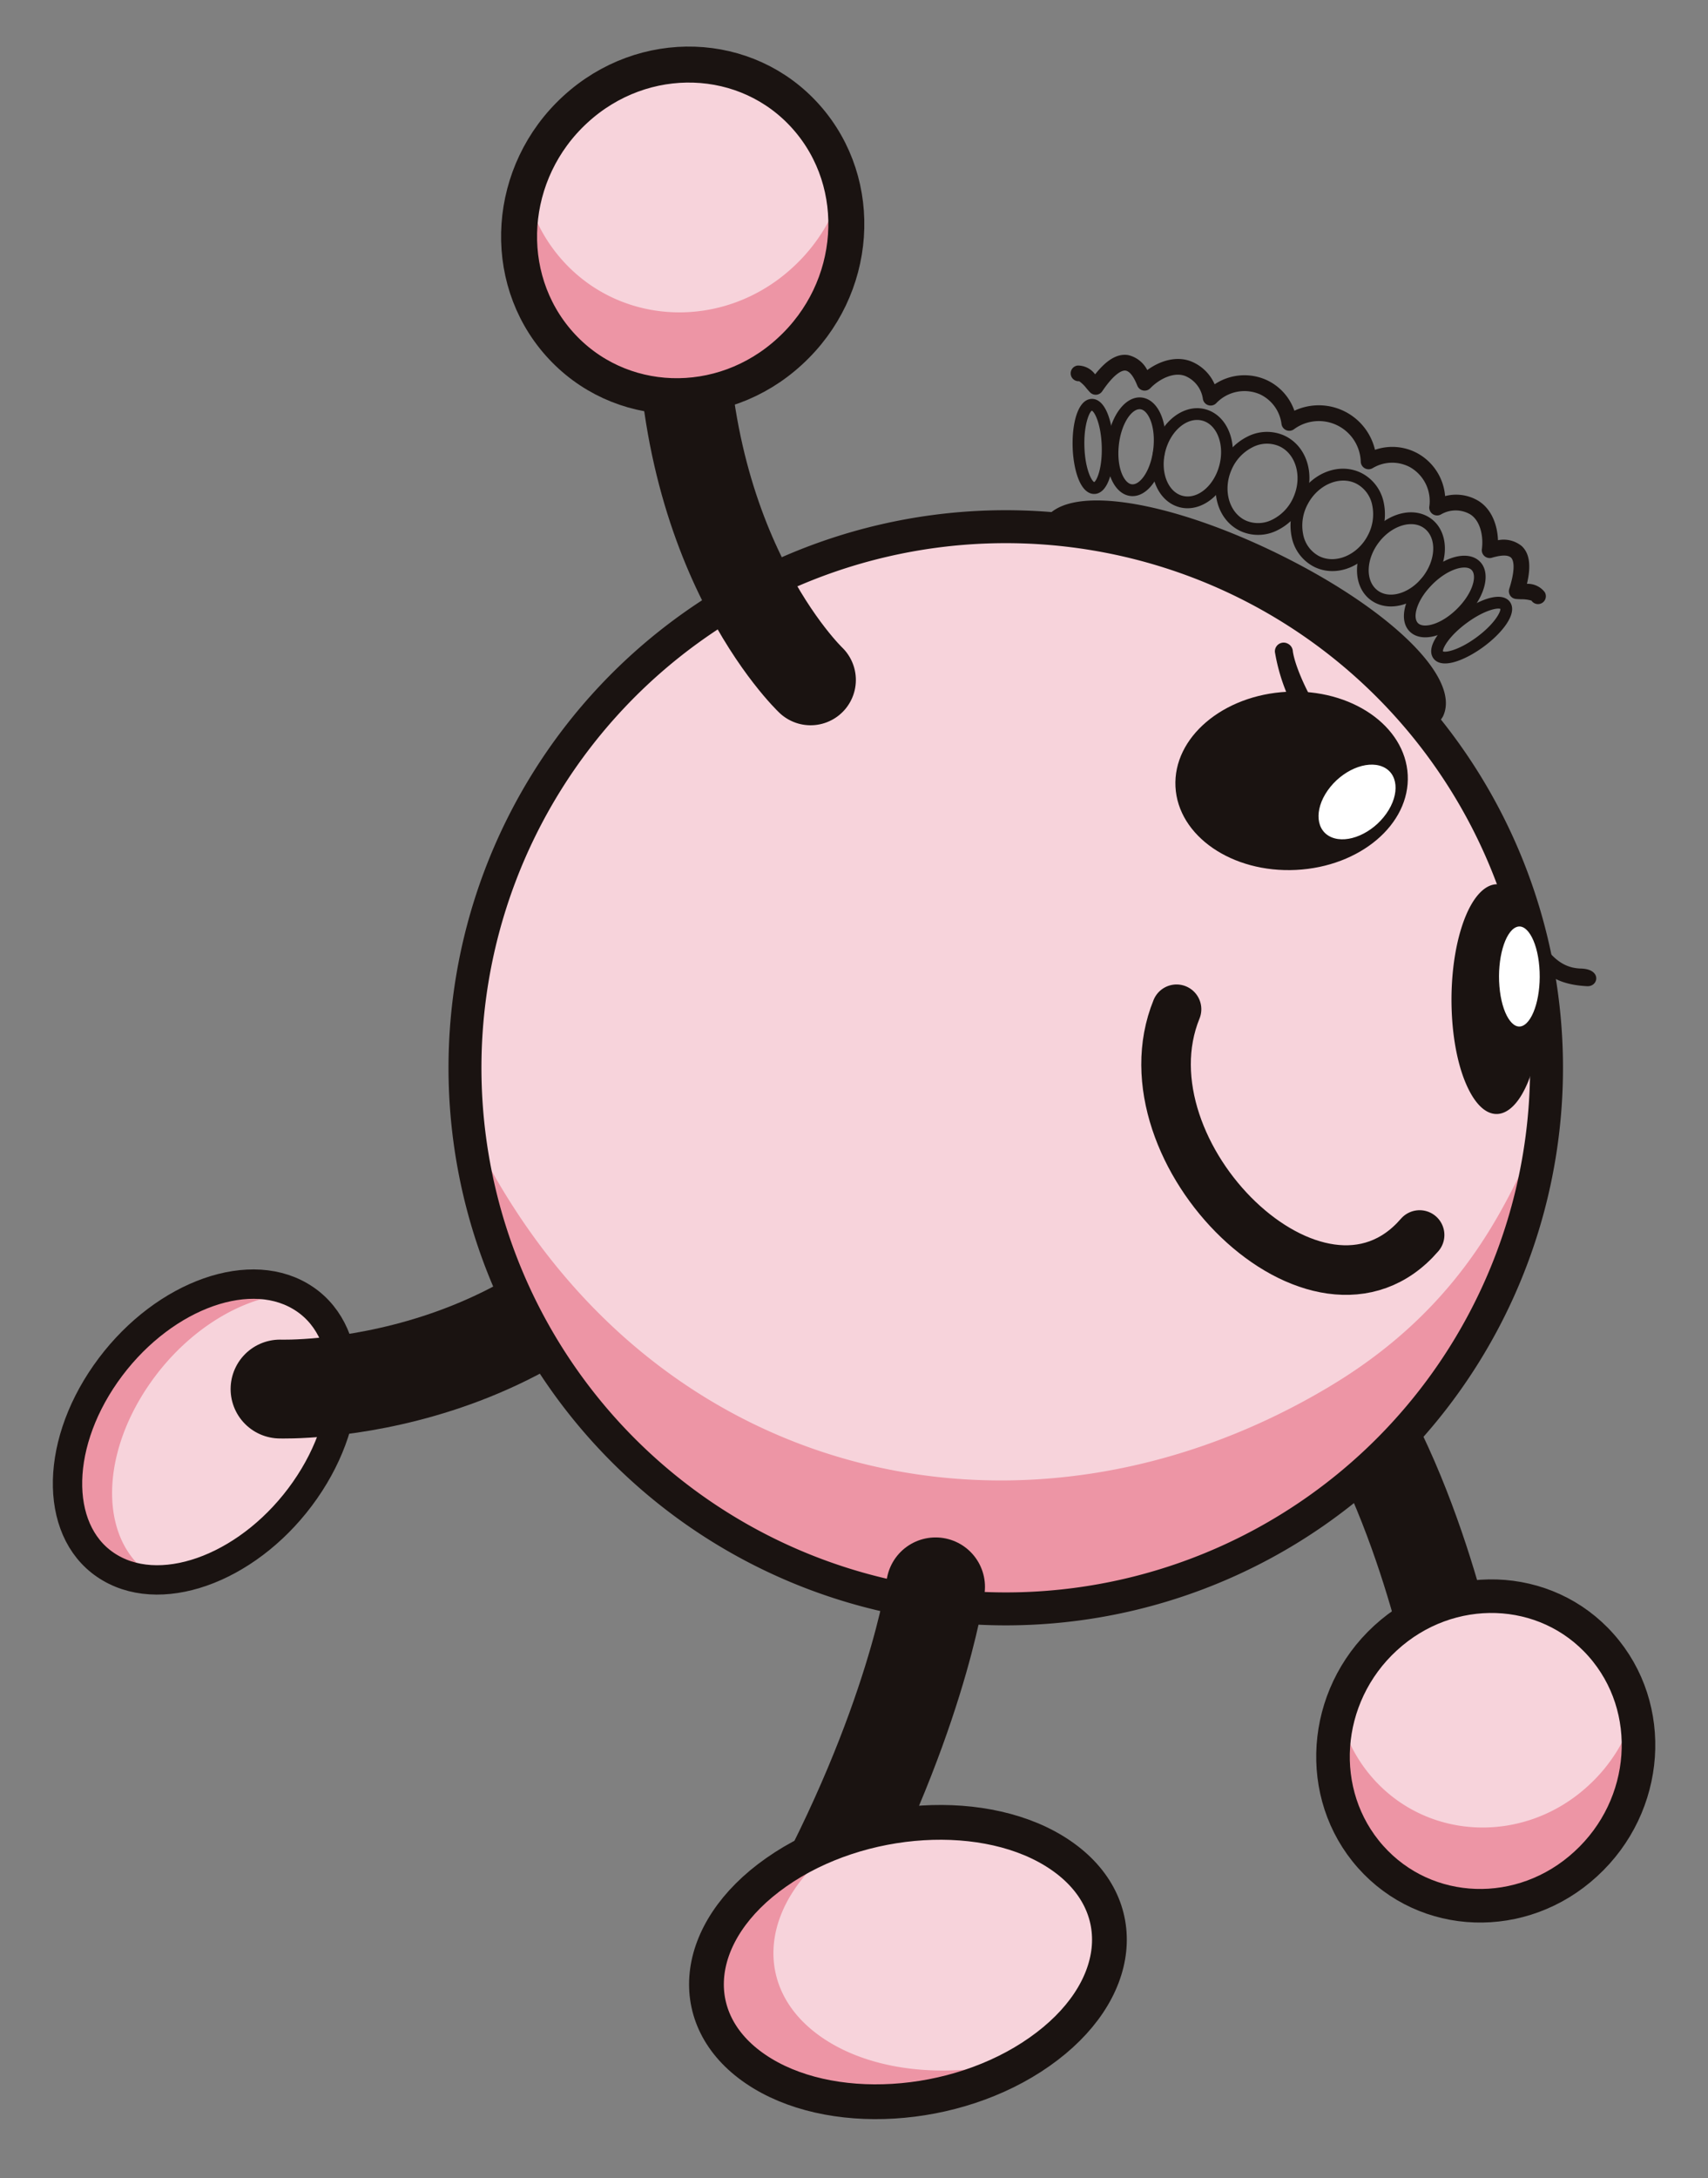 <svg xmlns="http://www.w3.org/2000/svg" width="270.824" height="345.155" viewBox="0 0 270.824 345.155">
  <rect x="0" y="0" width="270.824" height="345.155" fill="#808080" stroke="none"/>
  <g id="グループ_152" data-name="グループ 152" transform="translate(-399.629 121.994) rotate(-18)">
    <path id="パス_174" data-name="パス 174" d="M38.793,209.005c-11.584,8.757-26.459,9.714-33.175,2.163-6.744-7.54-2.788-20.756,8.8-29.488s26.422-9.718,33.129-2.171c6.756,7.561,2.823,20.752-8.752,29.5" transform="translate(352 38)" fill="#f7d3db" fill-rule="evenodd"/>
    <path id="パス_175" data-name="パス 175" d="M46.96,178.9c-7.51-2.26-17.775-.035-26.282,6.387-11.586,8.731-15.542,21.947-8.8,29.487.189.213.387.417.589.616a14.7,14.7,0,0,1-6.851-4.218c-6.744-7.541-2.788-20.757,8.8-29.488,11.255-8.495,25.59-9.656,32.544-2.784" transform="translate(352 38)" fill="#ed95a5" fill-rule="evenodd"/>
    <path id="パス_176" data-name="パス 176" d="M38.793,209.005c-11.584,8.757-26.459,9.714-33.175,2.163-6.744-7.54-2.788-20.756,8.8-29.488s26.422-9.718,33.129-2.171C54.3,187.07,50.368,200.261,38.793,209.005Z" transform="translate(352 38)" fill="none" stroke="#1a1311" stroke-miterlimit="10" stroke-width="4.653"/>
    <path id="パス_177" data-name="パス 177" d="M39.974,192.531s42.034,15.263,74.019-15.054" transform="translate(352 38)" fill="none" stroke="#1a1311" stroke-linecap="round" stroke-miterlimit="10" stroke-width="15.663"/>
    <path id="パス_178" data-name="パス 178" d="M203.033,293.59s4.211-33.452-4.619-55.764" transform="translate(352 38)" fill="none" stroke="#1a1311" stroke-linecap="round" stroke-miterlimit="10" stroke-width="14.357"/>
    <path id="パス_179" data-name="パス 179" d="M179.723,94.662a85.746,85.746,0,1,1-99.172,69.783,85.747,85.747,0,0,1,99.172-69.783" transform="translate(352 38)" fill="#f7d3db"/>
    <path id="パス_180" data-name="パス 180" d="M154.709,111.665s-14.381-26.444.364-66.794" transform="translate(352 38)" fill="none" stroke="#1a1311" stroke-linecap="round" stroke-miterlimit="10" stroke-width="14.357"/>
    <path id="パス_181" data-name="パス 181" d="M226.769,110.23c-2.837-2.727-2.692-7.505.331-10.878a8.965,8.965,0,0,1,5.434-2.962,6.756,6.756,0,0,1,5.512,1.592c3,2.695,2.912,7.594-.167,11.03a8.967,8.967,0,0,1-5.434,2.963,6.752,6.752,0,0,1-5.512-1.593c-.056-.049-.111-.1-.164-.152m10.146-10.748-.116-.108a4.916,4.916,0,0,0-4.015-1.132,7.092,7.092,0,0,0-4.292,2.358c-2.35,2.622-2.5,6.414-.312,8.391a4.916,4.916,0,0,0,4.015,1.132,7.1,7.1,0,0,0,4.292-2.358c2.308-2.575,2.5-6.291.428-8.283" transform="translate(352 38)" fill="#1a1311"/>
    <path id="パス_182" data-name="パス 182" d="M236.226,119.32h0c-.054-.052-.106-.1-.159-.158a6.755,6.755,0,0,1-1.808-5.445A8.96,8.96,0,0,1,237,108.171c3.312-3.213,8.2-3.5,11.015-.6a6.753,6.753,0,0,1,1.809,5.444,8.962,8.962,0,0,1-2.746,5.547c-3.25,3.155-8.019,3.488-10.856.761m10.339-10.563c-2.072-1.991-5.777-1.653-8.259.755a7.1,7.1,0,0,0-2.187,4.382,4.914,4.914,0,0,0,1.29,3.967c2.051,2.1,5.844,1.809,8.372-.642a7.1,7.1,0,0,0,2.186-4.383,4.91,4.91,0,0,0-1.29-3.966c-.037-.039-.074-.077-.112-.113" transform="translate(352 38)" fill="#1a1311"/>
    <path id="パス_183" data-name="パス 183" d="M218.033,103.1c-2.232-2.145-2.334-6.12-.244-9.452,2.35-3.747,6.663-5.318,9.614-3.5a5.023,5.023,0,0,1,.851.658c2.232,2.145,2.334,6.12.244,9.452-2.35,3.747-6.663,5.318-9.614,3.5a5.134,5.134,0,0,1-.851-.659m8.926-10.947a3.173,3.173,0,0,0-.536-.415c-2.08-1.28-5.244.022-7.051,2.9-1.6,2.544-1.615,5.6-.044,7.111a3.122,3.122,0,0,0,.536.415c2.081,1.281,5.244-.021,7.051-2.9,1.6-2.545,1.615-5.6.044-7.112" transform="translate(352 38)" fill="#1a1311"/>
    <path id="パス_184" data-name="パス 184" d="M211.13,99.048c-1.588-1.527-1.69-4.816-.254-8.186,1.714-4.019,4.949-6.494,7.365-5.633a2.955,2.955,0,0,1,1.06.66c1.588,1.526,1.691,4.816.254,8.185-1.713,4.019-4.948,6.494-7.363,5.634a2.954,2.954,0,0,1-1.062-.66m6.876-11.812a1.075,1.075,0,0,0-.393-.246c-1.254-.447-3.623,1.334-5.017,4.605-1.232,2.888-1.007,5.3-.17,6.106a1.085,1.085,0,0,0,.392.246c1.255.447,3.623-1.335,5.018-4.606,1.231-2.888,1.006-5.3.17-6.105" transform="translate(352 38)" fill="#1a1311"/>
    <path id="パス_185" data-name="パス 185" d="M205.876,97.1c-1.4-1.345-1.037-4.883-.3-7.5.972-3.463,2.993-6.994,5.137-6.56a1.8,1.8,0,0,1,.9.478c1.4,1.345,1.037,4.883.3,7.5-.971,3.462-2.993,6.992-5.137,6.559a1.8,1.8,0,0,1-.9-.478m4.44-12.237c-.382.025-1.939,1.66-2.942,5.239-.893,3.181-.577,5.255-.213,5.64.461-.088,1.971-1.729,2.953-5.228.9-3.214.57-5.3.2-5.651" transform="translate(352 38)" fill="#1a1311"/>
    <path id="パス_186" data-name="パス 186" d="M243.7,127.768h0a5,5,0,0,1-.691-.825c-1.932-2.877-.533-7.248,3.118-9.745,3.247-2.22,7.223-2.274,9.454-.129a5.047,5.047,0,0,1,.692.824c1.931,2.877.532,7.249-3.118,9.745-3.247,2.22-7.223,2.275-9.454.13m10.585-9.352c-1.571-1.51-4.625-1.37-7.1.325-2.808,1.92-3.984,5.132-2.622,7.161a3.225,3.225,0,0,0,.436.519c1.57,1.51,4.624,1.37,7.1-.325,2.807-1.92,3.983-5.133,2.621-7.161a3.177,3.177,0,0,0-.435-.519" transform="translate(352 38)" fill="#1a1311"/>
    <path id="パス_187" data-name="パス 187" d="M248.017,134.505h0a2.946,2.946,0,0,1-.7-1.035c-.955-2.38,1.39-5.709,5.338-7.58,3.31-1.568,6.6-1.6,8.189-.07a2.933,2.933,0,0,1,.7,1.034c.955,2.38-1.389,5.709-5.338,7.58-3.31,1.57-6.6,1.6-8.189.071m11.531-7.338c-.837-.8-3.257-.933-6.094.411-3.213,1.523-4.9,3.96-4.4,5.2a1.1,1.1,0,0,0,.262.382c.836.8,3.256.933,6.094-.411,3.213-1.522,4.9-3.96,4.4-5.195a1.087,1.087,0,0,0-.262-.384" transform="translate(352 38)" fill="#1a1311"/>
    <path id="パス_188" data-name="パス 188" d="M250.167,139.678h0a1.794,1.794,0,0,1-.514-.88c-.518-2.126,2.93-4.285,6.352-5.393,2.589-.838,6.109-1.339,7.509.006a1.792,1.792,0,0,1,.513.88c.519,2.125-2.929,4.285-6.351,5.393-2.589.838-6.11,1.339-7.509-.006m12.04-4.929c-.423-.353-2.5-.577-5.627.433-3.458,1.12-5.037,2.695-5.107,3.159.4.348,2.483.582,5.627-.436,3.455-1.119,5.035-2.691,5.107-3.156" transform="translate(352 38)" fill="#1a1311"/>
    <path id="パス_189" data-name="パス 189" d="M264.683,133.785a1.244,1.244,0,0,1-.149-1.624c2.28-3.182,1.949-4.334,1.793-4.612-.319-.568-1.292-.88-2.892-.924a1.246,1.246,0,0,1-1.087-1.788c.859-1.775,1.2-4.363-.085-5.847a4.615,4.615,0,0,0-4.419-1.379,1.246,1.246,0,0,1-1.345-1.75,6.174,6.174,0,0,0-1.024-6.946,6.01,6.01,0,0,0-5.65-1.631,1.246,1.246,0,0,1-1.46-1.566,6.65,6.65,0,0,0-8.484-8.155,1.246,1.246,0,0,1-1.623-1.4,6.021,6.021,0,0,0-1.852-5.581,6.174,6.174,0,0,0-6.981-.749,1.245,1.245,0,0,1-1.8-1.274,4.622,4.622,0,0,0-1.552-4.361c-1.534-1.225-4.107-.783-5.847.145a1.247,1.247,0,0,1-1.83-1.015c-.107-1.6-.455-2.555-1.037-2.853-.283-.145-1.447-.431-4.537,1.974a1.246,1.246,0,0,1-1.887-.441c-.114-.236-.227-.506-.344-.788a5.3,5.3,0,0,0-.752-1.425,1.246,1.246,0,0,1,.537-2.433,3.384,3.384,0,0,1,2.207,2.185c2.46-1.641,4.4-2.062,5.911-1.291a4.535,4.535,0,0,1,2.163,3.2c2.3-.758,5.022-.766,6.97.789a6.868,6.868,0,0,1,2.494,4.657,8.519,8.519,0,0,1,7.947,1.816,8.371,8.371,0,0,1,2.782,6.073,9.153,9.153,0,0,1,10.241,9.844,8.358,8.358,0,0,1,6.178,2.54,8.516,8.516,0,0,1,2.128,7.869,6.859,6.859,0,0,1,4.753,2.308c1.63,1.885,1.73,4.6,1.063,6.933a4.528,4.528,0,0,1,3.288,2.035c.831,1.477.486,3.434-1.056,5.957a3.384,3.384,0,0,1,2.271,2.119,1.246,1.246,0,0,1-2.41.632,5.3,5.3,0,0,0-1.454-.695c-.286-.105-.561-.207-.8-.312a1.253,1.253,0,0,1-.366-.244" transform="translate(352 38)" fill="#1a1311"/>
    <path id="パス_190" data-name="パス 190" d="M227.762,118.583c9.176,8.819,16.038,18.856,19.725,30.167a7.022,7.022,0,0,0,.786-.592c4.851-5.047-3.2-19.434-17.223-32.918s-28.721-20.955-33.573-15.908c-.172.178-.019.057-.161.261,11.409,3.244,21.3,10.2,30.446,18.99" transform="translate(352 38)" fill="#1a1311"/>
    <path id="パス_191" data-name="パス 191" d="M181.628,26.629c-5.656-13-21.107-18.575-34.447-12.484C133.82,20.228,127.6,35.692,133.274,48.669s21.047,18.569,34.381,12.465c13.394-6.083,19.626-21.522,13.973-34.5" transform="translate(352 38)" fill="#f7d3db" fill-rule="evenodd"/>
    <path id="パス_192" data-name="パス 192" d="M256.743,192.9c-2.942-1.041-4.178-3.567-5.052-7.659.676-5.167-.556-6.766-2.194-8.359-2.039-2.056-5.394-.714-8.768,4.015-4.715,6.607-7.8,17.482-6.881,24.414.924,7.089,5.635,7.411,10.52.607a41.7,41.7,0,0,0,6.362-15.393c1.147-2.97-2.415,2.082,6.09,5.342,1.679.644,3.1-1.844-.077-2.967" transform="translate(352 38)" fill="#1a1311" fill-rule="evenodd"/>
    <path id="パス_193" data-name="パス 193" d="M198.594,243.524c-54.183,12.5-106.037-17.487-116.473-75.881-.306-1.712,9.622-33.711,9.4-35.418a89.067,89.067,0,0,0-10.364,60.252c8.545,47.813,53.165,79.838,99.662,71.528,28.284-5.055,50.745-23.87,62.08-48.6-6.777,6.214-17.771,21.992-44.3,28.115" transform="translate(352 38)" fill="#ed95a5"/>
    <path id="パス_194" data-name="パス 194" d="M231.145,150.465c1.6-5.262,9.17-4.664,1.992-7.931-2.584-1.176-2.33-2.617-3.489-2.5-.371-.488-1.3-6.211-.814-9.048a1.433,1.433,0,0,0-.385-1.412,1.388,1.388,0,0,0-2.32.521h0a.033.033,0,0,1-.005.02,1.176,1.176,0,0,0-.052.276,29.89,29.89,0,0,0,.109,9.181c-6.928,1.432-3.283-1.75-3.914,3.68-.761,6.55-10.027,4.98-.822,5.314,17.222.624,9.672,1.847,9.7,1.9" transform="translate(352 38)" fill="#1a1311" fill-rule="evenodd"/>
    <path id="パス_195" data-name="パス 195" d="M157.873,265.112a85.746,85.746,0,1,1,92.713-78.161A85.746,85.746,0,0,1,157.873,265.112Z" transform="translate(352 38)" fill="none" stroke="#1a1311" stroke-miterlimit="10" stroke-width="5.221"/>
    <path id="パス_196" data-name="パス 196" d="M167.655,61.134A27.212,27.212,0,0,0,183.6,39.017a27.512,27.512,0,0,1-11.424,9.617c-13.334,6.1-28.721.508-34.381-12.466a25.121,25.121,0,0,1-1.986-12.435,25.911,25.911,0,0,0-2.535,24.935c5.66,12.974,21.047,18.57,34.381,12.466" transform="translate(352 38)" fill="#ed95a5" fill-rule="evenodd"/>
    <path id="パス_197" data-name="パス 197" d="M248.917,183.29c-2.04.247-4.519,3.938-5.538,8.243s-.192,7.6,1.848,7.347,4.519-3.938,5.538-8.243.192-7.595-1.848-7.347" transform="translate(352 38)" fill="#fff"/>
    <path id="パス_198" data-name="パス 198" d="M248.917,183.29c-2.04.247-4.519,3.938-5.538,8.243s-.192,7.6,1.848,7.347,4.519-3.938,5.538-8.243S250.957,183.042,248.917,183.29Z" transform="translate(352 38)" fill="none" stroke="#1a1311" stroke-miterlimit="10" stroke-width="0.421"/>
    <path id="パス_199" data-name="パス 199" d="M219.372,225.154c-20.846,12.615-41.471-27.144-25.6-45.931" transform="translate(352 38)" fill="none" stroke="#1a1311" stroke-linecap="round" stroke-miterlimit="10" stroke-width="7.856"/>
    <path id="パス_200" data-name="パス 200" d="M181.628,26.629c-5.656-13-21.107-18.575-34.447-12.484C133.82,20.228,127.6,35.692,133.274,48.669s21.047,18.569,34.381,12.465C181.049,55.051,187.281,39.612,181.628,26.629Z" transform="translate(352 38)" fill="none" stroke="#1a1311" stroke-miterlimit="10" stroke-width="5.703"/>
    <path id="パス_201" data-name="パス 201" d="M226.659,295.875c-5.28-12.134-19.7-17.339-32.157-11.654-12.472,5.678-18.277,20.115-12.982,32.228s19.647,17.335,32.1,11.638c12.5-5.68,18.321-20.092,13.044-32.212" transform="translate(352 38)" fill="#f7d3db" fill-rule="evenodd"/>
    <path id="パス_202" data-name="パス 202" d="M213.615,328.087A25.4,25.4,0,0,0,228.5,307.441a25.7,25.7,0,0,1-10.664,8.977c-12.448,5.7-26.812.474-32.1-11.637a23.457,23.457,0,0,1-1.853-11.608,24.186,24.186,0,0,0-2.367,23.277c5.284,12.111,19.647,17.335,32.1,11.637" transform="translate(352 38)" fill="#ed95a5" fill-rule="evenodd"/>
    <path id="パス_203" data-name="パス 203" d="M226.659,295.875c-5.28-12.134-19.7-17.339-32.157-11.654-12.472,5.678-18.277,20.115-12.982,32.228s19.647,17.335,32.1,11.638C226.118,322.407,231.936,307.995,226.659,295.875Z" transform="translate(352 38)" fill="none" stroke="#1a1311" stroke-miterlimit="10" stroke-width="5.323"/>
    <path id="パス_204" data-name="パス 204" d="M218.619,164.08c-9.83-2.657-16.148-10.918-14.112-18.453s11.656-11.489,21.486-8.832,16.148,10.918,14.112,18.453-11.656,11.489-21.486,8.832" transform="translate(352 38)" fill="#1a1311" fill-rule="evenodd"/>
    <path id="パス_205" data-name="パス 205" d="M236.841,152.547c-2.207-1.863-6.548-1.457-9.7.907s-3.91,5.791-1.7,7.654,6.548,1.457,9.7-.907,3.909-5.791,1.7-7.654" transform="translate(352 38)" fill="#fff"/>
    <path id="パス_206" data-name="パス 206" d="M236.841,152.547c-2.207-1.863-6.548-1.457-9.7.907s-3.91,5.791-1.7,7.654,6.548,1.457,9.7-.907S239.048,154.41,236.841,152.547Z" transform="translate(352 38)" fill="none" stroke="#1a1311" stroke-miterlimit="10" stroke-width="0.48"/>
    <path id="パス_207" data-name="パス 207" d="M129.15,254.465s-9.8,20.06-35.768,44.316" transform="translate(352 38)" fill="none" stroke="#1a1311" stroke-linecap="round" stroke-miterlimit="10" stroke-width="15.663"/>
    <path id="パス_208" data-name="パス 208" d="M134.852,301.009c-8.528-11.05-28.14-16.119-43.716-11.33-15.6,4.771-21.3,17.609-12.747,28.637,8.537,11.034,28.087,16.113,43.646,11.325,15.639-4.786,21.344-17.6,12.817-28.632" transform="translate(352 38)" fill="#f7d3db" fill-rule="evenodd"/>
    <path id="パス_209" data-name="パス 209" d="M120.717,330.017c-12.211-.127-24.427-5.012-30.7-13.118-8.553-11.028-2.857-23.867,12.747-28.638.439-.135.882-.26,1.326-.379a42.811,42.811,0,0,0-12.955,1.8c-15.6,4.771-21.3,17.61-12.747,28.638,8.3,10.724,27,15.82,42.328,11.7" transform="translate(352 38)" fill="#ed95a5" fill-rule="evenodd"/>
    <path id="パス_210" data-name="パス 210" d="M134.852,301.009c-8.528-11.05-28.14-16.119-43.716-11.33-15.6,4.771-21.3,17.609-12.747,28.637,8.537,11.034,28.087,16.113,43.646,11.325C137.674,324.855,143.379,312.045,134.852,301.009Z" transform="translate(352 38)" fill="none" stroke="#1a1311" stroke-miterlimit="10" stroke-width="5.512"/>
  </g>
</svg>
